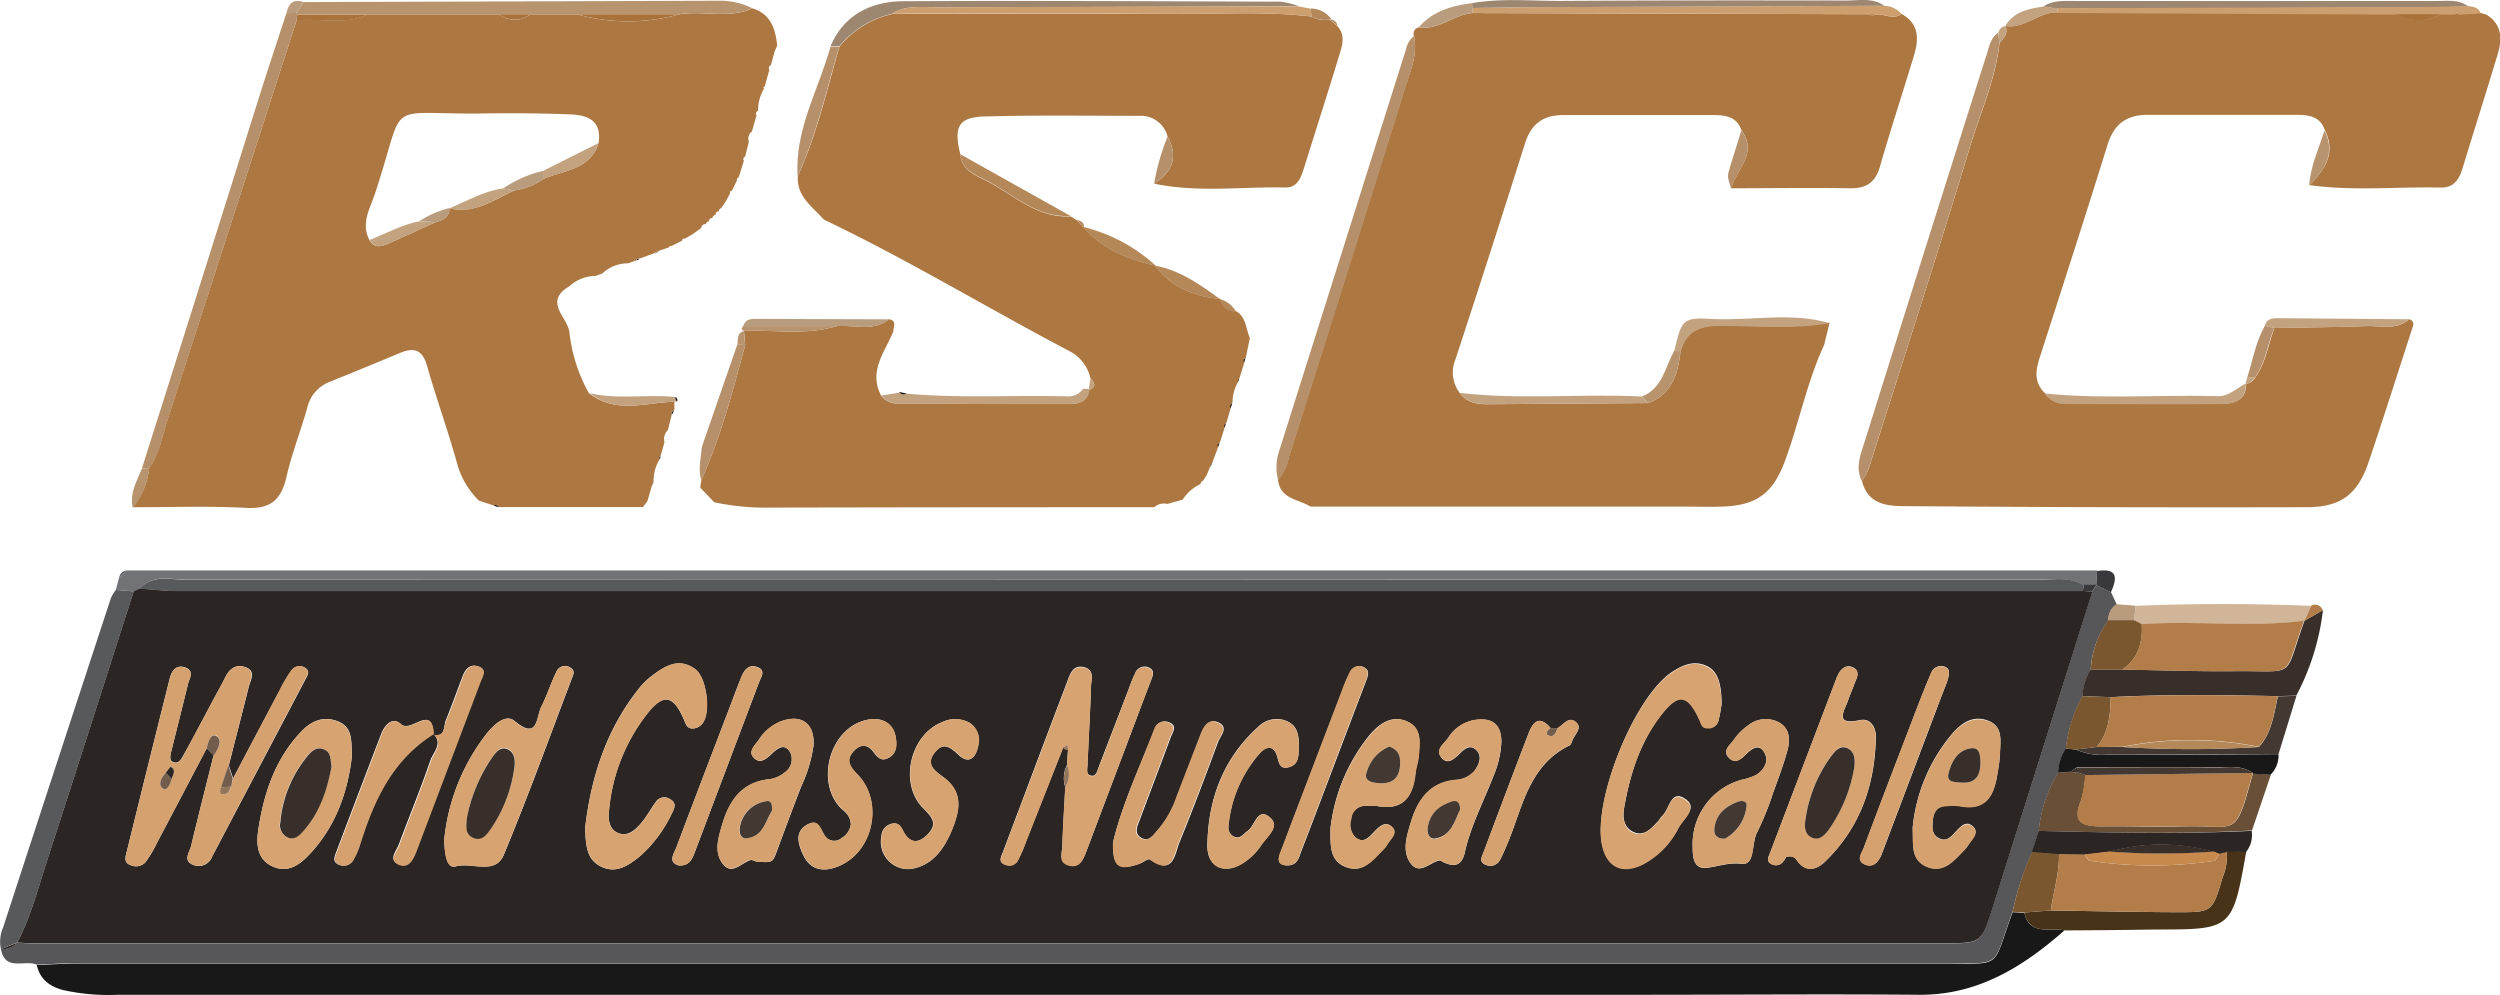<svg id="Layer_1" data-name="Layer 1" xmlns="http://www.w3.org/2000/svg" viewBox="0 0 384.56 153.02"><defs><style>.cls-1{fill:#ad7741;}.cls-2{fill:#191818;}.cls-3{fill:#575759;}.cls-4{fill:#717377;}.cls-5{fill:#58595b;}.cls-6{fill:#382f2b;}.cls-7{fill:#b6906a;}.cls-8{fill:#b8946e;}.cls-9{fill:#483218;}.cls-10{fill:#694f35;}.cls-11{fill:#2b2524;}.cls-12{fill:#9d8770;}.cls-13{fill:#d1b598;}.cls-14{fill:#ce9f6e;}.cls-15{fill:#443932;}.cls-16{fill:#c3a280;}.cls-17{fill:#b5885a;}.cls-18{fill:#b99c7e;}.cls-19{fill:#39393b;}.cls-20{fill:#b27d49;}.cls-21{fill:#110d08;}.cls-22{fill:#1f170f;}.cls-23{fill:#a8723a;}.cls-24{fill:#7b5730;}.cls-25{fill:#c88a4c;}.cls-26{fill:#d4a16f;}.cls-27{fill:#d7a370;}.cls-28{fill:#725d4d;}.cls-29{fill:#93755b;}</style></defs><path class="cls-1" d="M103.74,61.8l0,1.27-.12.13c-.32.1-.42.29-.29.58l-.58,2.34a2,2,0,0,0-.54,1.92l-.61,2.13-.25.21.09.31a6.25,6.25,0,0,0-.9,3.23l-.28.86-.68,2.32-.68.9H76.73a.58.58,0,0,0-.79-.24L73.65,77A12.91,12.91,0,0,1,70.23,71c-1.4-5-3.14-9.81-4.55-14.75-.68-2.39-1.93-2.86-4.05-2-3.68,1.53-7.36,3.06-11.06,4.54a5.66,5.66,0,0,0-3.34,4.06c-1,3.5-2.35,6.94-3.16,10.49s-2.47,5-6.21,4.78c-5.8-.3-11.62-.09-17.43-.1a11.18,11.18,0,0,0,2.5-6c1.56-2.24,2-4.89,2.82-7.41Q35.68,33.91,45.63,3.1c3.64-.34,7.4.8,10.93-.9H76.74a3.9,3.9,0,0,0,4.81,0h7.18a29.43,29.43,0,0,0,15.8,0c3.71-.61,7.57.74,11.19-.92,2.85.86,3.56,3.15,3.83,5.74h0l-.4.9L118.59,10a.53.53,0,0,0-.25.76l-.7,2.51-.22.14.1.23a6.71,6.71,0,0,0-.92,3.39.48.48,0,0,0-.23.71l-.71,2.49a1.36,1.36,0,0,0-.46,1.56l-.58,2.3a.39.39,0,0,0-.19.62l-.79,2.56-.27.16,0,.3-.78,1.6-.3.14v.31l-.73,1.33-.64.92a.54.54,0,0,0-.36.49c-.32,0-.48.16-.46.48a.86.86,0,0,0-.55.55c-.32,0-.47.14-.46.46a.73.73,0,0,0-.54.47.6.6,0,0,0-.67.56l-.31.24-1,.73-1.2.69-.34,0-.13.33-1.66.84-.22-.07-.08.23-1.53.53-.87.42-2.25.83-.31,0-.15.27-1.25.43a5.67,5.67,0,0,0-3.93,1.56l-1.07.38a6,6,0,0,0-4,1.59c-4,2.36-.34,4.68,0,7a24.73,24.73,0,0,0,3,9.43C94.78,63.74,99.34,61.89,103.74,61.8ZM79.13,29.29a10.35,10.35,0,0,0,4.55-1.8c3.12-1.34,7.12-1.36,8.4-5.51.53-3.51-1.77-4.3-4.47-4.39q-6.45-.24-12.92-.14c-16.1.26-12-2.7-17,12.3-.75,2.29-2.22,4.58-.87,7.16.78,1.38,1.89,1,3,.52,2.39-1.06,4.77-2.16,7.15-3.24,1.14-.3,2.15-.73,2.17-2.16l-.06,0C73,33,75.93,30.73,79.13,29.29Z"/><path class="cls-1" d="M126.73,33.78c-1.76-2-4.23-3.56-4-6.73,2.94-6.37,4.45-13.21,6.41-19.9a14.66,14.66,0,0,1,8.13-5c14.57,0,29.13-.07,43.7,0,6.94,0,13.9-.42,20.83.4a4.07,4.07,0,0,0,3,.42l-.22.08,1.17,1c1.2,1.33.75,2.84.32,4.25-1.79,5.88-3.67,11.75-5.51,17.62-.46,1.49-1.05,3-2.91,2.92-6.7-.14-13.44.82-20.11-.59,2.82-1.8,3.74-4.15,2.07-7.24a4.26,4.26,0,0,0-4.44-3.19c-7.91,0-15.83-.13-23.74.1-4,.11-4.78,1.6-3.69,5.87.18,2.21,1.94,3,3.56,3.81,4.37,2.1,8,6,13.38,5.68l.94.59L166.72,35l-.06-.11c2.92,3.44,6.83,5.06,11.12,5.95h-.11c2.52,3.3,6,4.76,10,5.14l0-.08a2.55,2.55,0,0,0,2.54,2c1.51.95,1.42,2.69,2.05,4.08l-.63,3.08a.38.38,0,0,0-.2.61l-.78,2.55-.22.14.1.23a6.49,6.49,0,0,0-.94,3.33.59.59,0,0,0-.26.79l-.69,2.37a.37.37,0,0,0-.22.59l-.78,2.43a.36.36,0,0,0-.22.58L186.54,71l-.42.88-.54,1.29L185,74a.44.44,0,0,0-.31.45,6.42,6.42,0,0,0-2.76,2.4l-2.37.67a2.17,2.17,0,0,0-2,.5q-29.4,0-58.79.06a38.66,38.66,0,0,1-8.91-.82L107.71,75l.17-1.13c3-6.7,4.86-13.76,6.75-20.82l-.18-2.13-.16-.06c4.83-.13,9.7.74,14.47-.71,2.7-.18,5.56.89,8-1.05,1.26.26.64,1.19.66,1.88-1.29,3.15-3.84,6.06-1.9,9.84a3,3,0,0,0,2.56,1.25q13.11.07,26.22.08c1.55,0,3-.28,3.23-2.26l-.1.12c1.27-.43,1-1.11.3-1.85A6.22,6.22,0,0,0,164.49,54C151.85,47.36,139.63,39.93,126.73,33.78Z"/><path class="cls-1" d="M370.57,49.11a.78.78,0,0,1,.59,1.1c-2.25,6.94-4.46,13.89-6.79,20.81-1.69,5-4.24,7-9.57,7q-30.62.08-61.24-.16c-2.84,0-6.19,0-7.15-3.9a9.2,9.2,0,0,0,1-1.72c5.22-16.45,10.54-32.88,15.55-49.4,1.63-5.38,4-10.57,4.62-16.24.69-.74,1.35-1.48.91-2.62l0,0c3,.48,5.12-2.2,8-2.08l52.11.22a6.6,6.6,0,0,0,6.87,0l2.12,0,.42.21.44-.16,3.17-.2-.13,0,.94.26c2.45,1.48,2.49,3.73,1.78,6.08-1.75,5.86-3.62,11.68-5.4,17.54-.53,1.73-1.35,3.06-3.37,3-6.73-.14-13.47.56-20.19-.37,2.37-2.39,4.14-4.94,2.36-8.48-.75-2.18-2.56-2.33-4.45-2.33-7.62,0-15.23,0-22.85,0-3.29,0-5.15,1.49-6.13,4.63-3.39,10.91-6.91,21.78-10.41,32.66-.65,2-.92,3.87.78,5.5a3.81,3.81,0,0,0,2.94,1.63c8.14,0,16.29.05,24.43,0,1.9,0,3.68-.64,3.59-3.15l-.06.07c.71,0,1.1-.43,1.46-.94,1.63-2.29,2-5.07,2.95-7.63,4.73-.08,9.46-.11,14.18-.29C366.21,50.09,368.6,50.83,370.57,49.11Z"/><path class="cls-1" d="M217.5,5.54a1,1,0,0,1,.71-1.32c3.07.46,5.38-1.95,8.27-2.21l61.11.18.42.22.44-.17c1.35-.22,2.73.91,4.05-.1,2.74,1.51,2.68,3.89,1.91,6.42-1.72,5.68-3.58,11.33-5.21,17-.71,2.49-2.07,3.44-4.61,3.4-6.11-.1-12.21,0-18.32,0,.88-2.92,4.17-5.4,1.6-8.94-.76-2.17-2.57-2.32-4.47-2.32-7.65,0-15.3,0-22.95,0-3.1,0-4.92,1.38-5.86,4.33q-5.26,16.65-10.7,33.24a5.19,5.19,0,0,0,.65,5.17c1.09,1.49,2.65,1.76,4.36,1.74L253.56,62c3.66-1.4,4.55-4.53,4.95-8,.86-3.07,2.95-3.93,6-3.94,5.64,0,11.31.55,16.92-.43l-.82,3.39c-2.66,5.75-3.86,12-6.05,17.91-1.83,4.95-4.34,6.82-9.65,7-1.83.07-3.66,0-5.49,0H201.59c-1.84-1.16-4.67-1.13-5-4.13a8,8,0,0,0,1.68-3.57q9-28.5,17.94-57C217,10.82,218.1,8.3,217.5,5.54Z"/><path class="cls-2" d="M317.56,143.12c-6.45,5.67-13.43,10-22.47,9.9-14.14-.12-28.28,0-42.42,0H18.15a32.31,32.31,0,0,1-8.42-.72c-2.16-.58-3.56-1.67-4.08-3.85,2.16-.08,4.32-.24,6.47-.24q143.25,0,286.48,0c9.75,0,7.68,1,11-7.89l1.8.1C312.22,144,315.32,142.61,317.56,143.12Z"/><path class="cls-3" d="M309.59,140.26c-3.31,8.85-1.24,7.89-11,7.89q-143.24,0-286.48,0c-2.15,0-4.31.16-6.47.24-1.83-.81-4.86,1.1-5.5-2.41h0a3.31,3.31,0,0,0,2.58-1l-.08.05c.67,0,1.33.08,2,.08q147.32,0,294.63,0c5.45,0,5.5,0,7.23-5.52Q314.2,115.31,321.82,91c.22-.35.44-.7.67-1h0l2.25,1.11.86,1.85a2.83,2.83,0,0,0-1.27,2.45,14.15,14.15,0,0,0-2.73,7.6,8.59,8.59,0,0,0-1.25,4.09,21.72,21.72,0,0,0-2.56,8.08,7.11,7.11,0,0,0-1.18,3.71,21,21,0,0,0-3,8.94l-1,3.25A43.75,43.75,0,0,0,309.59,140.26Z"/><path class="cls-4" d="M17.82,90.74l.5-1.91,1.19-1.08,296.07,0,7,0L322.46,90h-2c-2-1.23-4.2-.85-6.33-.85q-43.2,0-86.39,0-99.61,0-199.24,0c-2.39,0-5.06-.85-7,1.4l-.92.42Z"/><path class="cls-5" d="M17.82,90.74l2.75.23c-4.44,13.83-8.85,27.68-13.35,41.5C5.84,136.7,4.75,141,2.64,145l.08-.05L.14,146h0A5.54,5.54,0,0,1,.5,142.6Q8.75,117.3,17.06,92A6.6,6.6,0,0,1,17.82,90.74Z"/><path class="cls-6" d="M320.32,107.08a8.59,8.59,0,0,1,1.25-4.09l4.84,0c5.77.09,11.54.31,17.31.25,9.8-.1,7.45,1.36,10.77-7.76l0,0,2.84-1.63A37.56,37.56,0,0,1,353.23,107l-2.84.08c-8.57-.17-17.14-.3-25.7.16Z"/><path class="cls-7" d="M45.63,3.1Q35.69,33.91,25.75,64.73c-.81,2.52-1.26,5.17-2.82,7.41l-1.1-.09Q31,43.16,40.06,14.28c1.3-4.1,2.67-8.18,4-12.27L45.6,2l.15.26A4.15,4.15,0,0,0,45.63,3.1Z"/><path class="cls-8" d="M115.72,1.27c-3.62,1.66-7.48.31-11.19.92h-48l-10.81,0L45.6,2,46.67.32Q78.8.22,110.93.11A11,11,0,0,1,115.72,1.27Z"/><path class="cls-7" d="M307.55,6.63c-.64,5.67-3,10.86-4.62,16.24-5,16.52-10.33,33-15.55,49.4a9.2,9.2,0,0,1-1,1.72c-1.06-2.19-.1-4.27.52-6.27q9.33-29.85,18.8-59.67c.33-1.07.57-2.28,1.66-3C307.44,5.6,307.5,6.12,307.55,6.63Z"/><path class="cls-7" d="M217.5,5.54c.6,2.76-.5,5.28-1.27,7.78q-8.88,28.55-17.94,57a8,8,0,0,1-1.68,3.57,8,8,0,0,1,.27-4.87q9.69-30.72,19.4-61.44A3.46,3.46,0,0,1,217.5,5.54Z"/><path class="cls-9" d="M317.56,143.12c-2.24-.51-5.34.9-6.17-2.76l4.07-.31c6.44.1,12.88.24,19.32.27,5.53,0,5.53,0,7.12-5.4a8,8,0,0,0,.62-3.86l.11-.16c.3,0,.6,0,.9,0l2,.08c-2.14,12-2.14,12-14,12C326.83,143.06,322.19,143.1,317.56,143.12Z"/><path class="cls-10" d="M313.59,127.81a21,21,0,0,1,3-8.94l1.93-.16a3.07,3.07,0,0,0,1,.08l1.26.43a16.48,16.48,0,0,1-.65,3.89c-1.39,3.32.1,4,3.07,4,4.3-.07,8.59.14,12.88,0,8.22-.19,7.69,2,10.46-8.11l2.78.15-2.91,8.6C335.44,128.34,324.51,128.07,313.59,127.81Z"/><path class="cls-11" d="M313.59,127.81c10.92.26,21.85.53,32.77,0a4.16,4.16,0,0,1-.87,3.26l-2-.08-.9,0-.11.16-1.09.27-.93-.37a29.16,29.16,0,0,0-16,0l-3.91.46-3.88-.05-4.15-.32Z"/><path class="cls-12" d="M137.23,2.12a14.66,14.66,0,0,0-8.13,5l-1.35,0c2.08-4.91,6.31-6.88,11.12-6.93C158.24.08,177.61.2,197,.26a11.93,11.93,0,0,1,2.85.72q-27.9.08-55.81.16C141.72,1.15,139.34.74,137.23,2.12Z"/><path class="cls-13" d="M354.46,95.52l0,0c-8.33,1-16.7-.06-25,.51l-1.16-.62c.07-.74.13-1.48.2-2.22,9-.38,18-.36,27.05,0C355.19,93.93,354.83,94.73,354.46,95.52Z"/><path class="cls-2" d="M318.51,118.71l-1.93.16a7.11,7.11,0,0,1,1.18-3.71l1.57.13a9.5,9.5,0,0,0,4.85.79c8.77,0,17.54,0,26.31-.07a4.19,4.19,0,0,1-1.22,3.16l-2.78-.15.05-.12c-1.61-1.14-3.46-.9-5.26-.9-7.25,0-14.5,0-21.75,0Z"/><path class="cls-14" d="M287.59,2.19,226.48,2c0-.26.06-.52.08-.78,3.49,0,7-.11,10.47-.12L289.86.89a3.7,3.7,0,0,1,2.64,1.25c-1.32,1-2.7-.12-4.05.1A2.75,2.75,0,0,0,287.59,2.19Z"/><path class="cls-12" d="M314.31,1c1.48-1,3.17-.85,4.82-.85q27.89,0,55.79,0c1.63,0,3.35-.28,4.79.87-2.16,0-4.31.12-6.47.13l-56.75.19Z"/><path class="cls-14" d="M316.49,1.26l56.75-.19c2.16,0,4.31-.09,6.47-.13.77.12,1.58.17,1.86,1.11l-3.17.2a2.48,2.48,0,0,0-.86,0l-2.12,0h-6.87L316.44,2C316.46,1.72,316.48,1.49,316.49,1.26Z"/><path class="cls-14" d="M137.23,2.12c2.11-1.38,4.49-1,6.79-1Q171.92,1,199.83,1l1.77.33.16,1.21c-6.93-.82-13.89-.36-20.83-.4C166.36,2.05,151.8,2.11,137.23,2.12Z"/><path class="cls-12" d="M289.86.89,237,1.11c-3.49,0-7,.08-10.47.12a1.91,1.91,0,0,1-.08-.75c4.61-.8,9.25-.31,13.87-.34C254.93.05,269.5.06,284.08.08,286,.08,288.07-.38,289.86.89Z"/><path class="cls-15" d="M350.49,116c-8.77,0-17.54.06-26.31.07a9.5,9.5,0,0,1-4.85-.79l3.2-.38h4a168.33,168.33,0,0,0,20.95,0c2-2.2,2.28-5.06,2.93-7.78l2.84-.08Z"/><path class="cls-7" d="M107.88,73.89c-.53-1.74-.06-3.46.1-5.19q2.72-7.86,5.44-15.71l1.21.08C112.74,60.13,110.87,67.19,107.88,73.89Z"/><path class="cls-16" d="M166.59,59.82a2.22,2.22,0,0,1,1,.09c-.21,2-1.68,2.26-3.23,2.26q-13.11,0-26.22-.08a3,3,0,0,1-2.56-1.25l2.85-.46-.06-.09c.31.46.74.42,1.19.27,8.16.73,16.35.19,24.52.41A2.76,2.76,0,0,0,166.59,59.82Z"/><path class="cls-7" d="M127.75,7.19l1.35,0c-2,6.69-3.47,13.53-6.41,19.9C122.24,19.89,125.93,13.77,127.75,7.19Z"/><path class="cls-17" d="M164.67,33.22c-5.41.35-9-3.58-13.38-5.68-1.62-.78-3.38-1.6-3.56-3.81Z"/><path class="cls-16" d="M345.46,59c.09,2.51-1.69,3.13-3.59,3.15-8.14.09-16.29,0-24.43,0a3.81,3.81,0,0,1-2.94-1.63c8.85.9,17.72.18,26.57.42C342.9,61,344,59.7,345.46,59Z"/><path class="cls-16" d="M281.44,49.71c-5.61,1-11.28.42-16.92.43-3.06,0-5.15.87-6,3.94l-1,0c1.22-5.09,1.22-5.28,6.27-5C269.67,49.31,275.62,48,281.44,49.71Z"/><path class="cls-16" d="M253.56,62l-24.66.18c-1.71,0-3.27-.25-4.36-1.74,9.32,1.09,18.69.09,28,.55Z"/><path class="cls-18" d="M136.78,49.12c-2.46,1.94-5.32.87-8,1.05H114.32c.39-1.25,1.43-1.12,2.39-1.12Z"/><path class="cls-16" d="M370.57,49.11c-2,1.72-4.36,1-6.58,1.06-4.72.18-9.45.21-14.18.29l-1.42-.36c.25-1,1-1.17,1.88-1.16Z"/><path class="cls-17" d="M177.78,40.87c-4.29-.89-8.2-2.51-11.12-5.95A25.3,25.3,0,0,1,177.78,40.87Z"/><path class="cls-7" d="M267.87,20.06c2.57,3.54-.72,6-1.6,8.94-.58-1.9-.59-1.91-.12-3.43C266.72,23.73,267.3,21.9,267.87,20.06Z"/><path class="cls-17" d="M187.67,46c-4-.38-7.48-1.84-10-5.14C181.53,41.57,184.6,43.79,187.67,46Z"/><path class="cls-7" d="M348.39,50.1l1.42.36c-1,2.56-1.32,5.34-2.95,7.63L345.7,58C346.53,55.37,347,52.57,348.39,50.1Z"/><path class="cls-18" d="M226.48.48a1.91,1.91,0,0,0,.08.75c0,.26-.05.52-.08.78-2.89.26-5.2,2.67-8.27,2.21C220.39,1.7,223.34.87,226.48.48Z"/><path class="cls-8" d="M253.56,62l-1-1c3.14-1.26,3.57-4.44,4.94-7l1,0C258.11,57.5,257.22,60.63,253.56,62Z"/><path class="cls-8" d="M114.32,50.16h14.44c-4.77,1.45-9.64.58-14.47.71l-.24-.37Z"/><path class="cls-7" d="M179.6,21c1.67,3.09.75,5.44-2.07,7.24A35.2,35.2,0,0,1,179.6,21Z"/><path class="cls-8" d="M357.56,20.07c1.78,3.54,0,6.09-2.36,8.48C355.41,25.56,356.68,22.87,357.56,20.07Z"/><path class="cls-16" d="M103.74,61.8c-4.4.09-9,1.94-13-1.31,4.35,1,8.78.12,13.15.59a.87.87,0,0,0,.29.69Z"/><path class="cls-16" d="M316.49,1.26c0,.23,0,.46-.05.69-2.88-.12-5,2.56-8,2.08C309.76,1.78,312,1.35,314.31,1Z"/><path class="cls-19" d="M322.46,90l.11-2.16c3.16-.51,3.17,1,2.14,3.27Z"/><path class="cls-8" d="M21.83,72.05l1.1.09a11.18,11.18,0,0,1-2.5,6C19.89,75.84,21.08,74,21.83,72.05Z"/><path class="cls-18" d="M328.5,93.17c-.07.74-.13,1.48-.2,2.22h-4a2.83,2.83,0,0,1,1.27-2.45Z"/><path class="cls-17" d="M201.76,2.52l-.16-1.21a3.94,3.94,0,0,1,3.19,1.63A4.07,4.07,0,0,1,201.76,2.52Z"/><path class="cls-17" d="M190.16,48a2.55,2.55,0,0,1-2.54-2A4.07,4.07,0,0,1,190.16,48Z"/><path class="cls-20" d="M354.46,95.52c.37-.79.73-1.59,1.09-2.38a1.26,1.26,0,0,1,1.75.75Z"/><path class="cls-18" d="M46.67.32,45.6,2,44.06,2C44.37.59,45.07-.25,46.67.32Z"/><path class="cls-16" d="M307.55,6.63c-.05-.51-.11-1-.16-1.54A1.31,1.31,0,0,1,308.46,4C308.9,5.15,308.24,5.89,307.55,6.63Z"/><path class="cls-8" d="M114.63,53.07,113.42,53c.15-.78-.14-1.78,1-2.05Z"/><path class="cls-14" d="M382.38,2.28,381.44,2Z"/><path class="cls-21" d="M139.52,60.56c-.45.15-.88.19-1.19-.27Z"/><path class="cls-16" d="M345.7,58l1.16.05c-.36.51-.75,1-1.46.94Z"/><path class="cls-22" d="M104.16,61.77a.87.87,0,0,1-.29-.69A.52.52,0,0,1,104.16,61.77Z"/><path class="cls-17" d="M205.74,4l-1.17-1A1.12,1.12,0,0,1,205.74,4Z"/><path class="cls-5" d="M19.51,87.75l-1.19,1.08A1.36,1.36,0,0,1,19.51,87.75Z"/><path class="cls-17" d="M166.72,35l-1.11-1.22C166.2,34,166.86,34.16,166.72,35Z"/><path class="cls-16" d="M56.86,36.91c2.54-1,5-2.37,7.69-2.88l2.44.16c-2.38,1.08-4.76,2.18-7.15,3.24C58.75,37.91,57.64,38.29,56.86,36.91Z"/><path class="cls-23" d="M88.73,2.19h15.8A29.43,29.43,0,0,1,88.73,2.19Z"/><path class="cls-16" d="M83.66,26.23,92.08,22c-1.28,4.15-5.28,4.17-8.4,5.51Z"/><path class="cls-16" d="M69.1,32.07c2.71-1.15,5.29-2.66,8.28-3.1l1.75.32C75.93,30.73,73,33,69.1,32.07Z"/><path class="cls-23" d="M45.75,2.23l10.81,0c-3.53,1.7-7.29.56-10.93.9A4.15,4.15,0,0,1,45.75,2.23Z"/><path class="cls-18" d="M79.13,29.29,77.38,29a18.17,18.17,0,0,1,6.28-2.74l0,1.26A10.35,10.35,0,0,1,79.13,29.29Z"/><path class="cls-18" d="M67,34.19,64.55,34a14.58,14.58,0,0,1,4.61-2C69.14,33.46,68.13,33.89,67,34.19Z"/><path class="cls-23" d="M76.74,2.19h4.81A3.9,3.9,0,0,1,76.74,2.19Z"/><path class="cls-22" d="M103.65,63.2a3.14,3.14,0,0,1-.29.58C103.23,63.49,103.33,63.3,103.65,63.2Z"/><path class="cls-22" d="M101.63,70.17a5.16,5.16,0,0,1-.16.52l-.09-.31Z"/><path class="cls-22" d="M76.73,78a2.77,2.77,0,0,1-.79-.24A.58.58,0,0,1,76.73,78Z"/><path class="cls-22" d="M99.61,77.1l-.68.9Z"/><path class="cls-22" d="M100.57,73.92a2.89,2.89,0,0,1-.28.86Z"/><path class="cls-22" d="M98.34,39.87l-.46.22.15-.27Z"/><path class="cls-22" d="M107.63,35.32l-1,.73Z"/><path class="cls-22" d="M101.46,38.62a2.8,2.8,0,0,1-.87.42Z"/><path class="cls-22" d="M111.62,31.15l-.64.92C111.2,31.77,111.41,31.46,111.62,31.15Z"/><path class="cls-16" d="M167.45,60l.3-1.85C168.41,58.92,168.72,59.6,167.45,60Z"/><path class="cls-22" d="M187.59,68.16a4.07,4.07,0,0,1-.22.58A.36.36,0,0,1,187.59,68.16Z"/><path class="cls-22" d="M186.54,71a2.47,2.47,0,0,1-.42.88Z"/><path class="cls-22" d="M185.58,73.14,185,74Z"/><polygon class="cls-22" points="190.6 58.28 190.48 58.65 190.38 58.42 190.6 58.28"/><path class="cls-22" d="M191.58,55.12a4.35,4.35,0,0,1-.2.61A.38.38,0,0,1,191.58,55.12Z"/><path class="cls-22" d="M189.54,62a2.82,2.82,0,0,1-.26.79A.59.59,0,0,1,189.54,62Z"/><path class="cls-22" d="M188.59,65.14a4.19,4.19,0,0,1-.22.59A.37.37,0,0,1,188.59,65.14Z"/><path class="cls-23" d="M368.55,2.17h6.87A6.6,6.6,0,0,1,368.55,2.17Z"/><path class="cls-23" d="M377.54,2.2a2.48,2.48,0,0,1,.86,0l-.44.16Z"/><path class="cls-23" d="M287.59,2.19a2.75,2.75,0,0,1,.86.05l-.44.17Z"/><path class="cls-24" d="M312.57,131.06l4.15.32c.08,3-.87,5.78-1.26,8.67l-4.07.31-1.8-.1A43.75,43.75,0,0,1,312.57,131.06Z"/><path class="cls-11" d="M2.64,145c2.11-4,3.2-8.32,4.58-12.55,4.5-13.82,8.91-27.67,13.35-41.5l.92-.42c2,.13,4,.37,6,.37q146.46,0,292.93,0l1.44.1q-7.65,24.27-15.32,48.56c-1.73,5.48-1.78,5.52-7.23,5.52q-147.31,0-294.63,0C4,145.1,3.31,145,2.64,145Zm236.94-33h-1.06c-1.87-2.19-2.79-.75-3.46,1-2.31,6-4.57,12-6.84,18.06-.27.73-.82,1.59.4,2a1.65,1.65,0,0,0,2.11-.78,19.45,19.45,0,0,0,.84-1.79c2.58-5.72,3.28-12.6,9.87-15.83.24-.12.34-.55.47-.85.36-.86,1.46-1.79.6-2.64C241.32,110,240.52,111.53,239.58,112ZM66.67,113c-.14-4.86-3.43-.18-5-1.61-1.25-1.16-2.42,0-3,1.42-2.31,6-4.63,12.09-6.91,18.14-.27.72-.75,1.65.41,2.08a1.68,1.68,0,0,0,2.14-.77,11.78,11.78,0,0,0,1-2.27c2.12-6.82,5-13.15,11.38-17.11,1.43,1.5,0,2.79-.46,4-1.5,4.39-3.27,8.67-4.88,13-.36,1-1.62,2.29-.16,3s2.29-.61,2.8-2q4.92-13,9.87-26c.32-.86,1.13-1.93-.38-2.4-1.14-.36-1.87.4-2.27,1.41-.9,2.32-1.71,4.66-2.68,7C68.24,111.82,68.49,113.44,66.67,113Zm97.2,8.08c-.16,3-.35,6-.45,9,0,1.07-.64,2.53,1,3s2.24-.93,2.72-2.21q3-7.95,6-15.88c1.29-3.42,2.57-6.85,3.89-10.27.32-.81.68-1.64-.37-2.07a1.55,1.55,0,0,0-2.05.92c-.44.89-.77,1.84-1.12,2.77C172,110.21,170.5,114.1,169,118c-.22.57-.38,1.5-1.2,1.3s-.55-1-.52-1.66c.18-4,.41-8,.54-12,0-1.06.62-2.53-1-3-1.78-.46-2.21,1-2.68,2.27q-3.37,8.86-6.7,17.75-1.59,4.2-3.17,8.41c-.28.74-.82,1.56.45,1.94a1.51,1.51,0,0,0,1.78-.55,23.3,23.3,0,0,0,1.39-3.19q2.83-7.17,5.66-14.35a.68.68,0,0,0,.74.36l-.15,2.38A4.44,4.44,0,0,0,163.87,121.11Zm-128-1.34-.67-2c1-4,2.06-8,3.06-12.06.26-1,1.15-2.39-.36-3s-2.56.11-3.24,1.5c-.44.9-.93,1.77-1.4,2.64C31.6,109.87,30,113,28.31,116c-.37.68-.82,1.65-1.76,1.18-.58-.29-.31-1.19-.15-1.84.84-3.38,1.69-6.76,2.52-10.14.21-.89,1-2-.4-2.52s-2.12.5-2.42,1.71Q22.77,117.68,19.5,131c-.19.76-.53,1.67.57,2.07a2,2,0,0,0,2.3-.43,18.74,18.74,0,0,0,1.78-3c2.57-4.84,5.1-9.69,7.65-14.54l1.06,1.06c-1.16,4.66-2.35,9.3-3.47,14-.24,1-1.34,2.26.4,2.91a2.2,2.2,0,0,0,2.85-1.32L47,104.48c.3-.58.75-1.2,0-1.71a1.54,1.54,0,0,0-2.19.41,22.16,22.16,0,0,0-1.77,3Q39.4,113,35.84,119.77ZM90,127.4c.14,2.52.14,4.81,2.49,5.92s4.17-.21,5.89-1.56a20.57,20.57,0,0,0,5-6.73c.4-.74.7-1.58-.32-2.1a1.56,1.56,0,0,0-2.19.43c-.77,1.08-1.41,2.26-2.26,3.26s-2,2.07-3.41,1.57-1.69-2-1.54-3.34a28.08,28.08,0,0,1,6.21-15.46c2.3-2.74,3.77-2.3,5.32,1.28.35.82.51,1.53,1.6,1.37a2,2,0,0,0,1.5-1.16c1-2,.28-6.77-1.36-7.95-2.55-1.85-4.7-.46-6.75,1.1a10.79,10.79,0,0,0-1.78,1.73C93.22,112.18,90.89,119.69,90,127.4Zm-21.66,2c.1,1.82.29,4.27,1.78,3.86,2.47-.68,6.07,1.38,7.38-1.77,3.7-8.89,7-18,10.42-27,.23-.6.65-1.29-.14-1.76a1.42,1.42,0,0,0-2.14.5c-.88,1.79-1.47,3.71-2.37,5.48-.8,1.56-.44,5.27-4.13,2.18-1.33-1.11-3.14.55-4.2,1.86A31.59,31.59,0,0,0,68.31,129.41Zm196.49-21c0-3.49-.71-5.2-2.23-5.93-2.08-1-3.86-.13-5.56,1-5.74,4-12,19.66-10.6,26.42.73,3.44,3.09,4.62,6.31,3a12.79,12.79,0,0,0,5.48-5.63c.7-1.3,2.9-2.94,1.2-4.23-2.45-1.87-2.58,1.46-3.76,2.49-.24.21-.37.55-.6.78-1,1.06-2.13,2.45-3.79,1.68s-1.68-2.42-1.41-3.93c.91-5.11,2.47-10,5.72-14.17,2.65-3.39,4-3.13,5.86.84.29.62.37,1.24,1.24,1.22a1.58,1.58,0,0,0,1.61-.93A20.23,20.23,0,0,0,264.8,108.44Zm9.95,23.39c1.16-.23,1.42.24,1.7.62,1.38,1.9,3,1.32,4.26.12,5.41-5.23,7.69-11.82,7.82-19.22,0-1.48-.87-2.87-2.4-2.55-4.18.88-2.4-1.43-1.84-3.14.26-.78.62-1.53.89-2.31s1.08-2-.12-2.62-2.09.34-2.56,1.56q-5.12,13.47-10.24,26.92c-.22.58-.63,1.28.17,1.71a1.4,1.4,0,0,0,1.79-.29A4.11,4.11,0,0,0,274.75,131.83Zm-103.56-2.14c-.06,3.66.87,4.28,4,3.24.61-.21,1.46-.9,1.73-.71,3.61,2.6,3.75-.84,4.51-2.67,2.08-5.07,4-10.2,5.9-15.34.33-.92,1.69-2.22.16-3s-2.31.6-2.81,1.91l-3.59,9.3a15.77,15.77,0,0,1-2.89,5.19c-.73.79-1.48,2.14-2.82,1.2-1-.7-.4-1.81-.05-2.73,1.56-4.2,3.16-8.38,4.72-12.59.31-.84,1.16-1.89-.38-2.39a1.56,1.56,0,0,0-2,.93C175.27,118.07,172.52,124,171.19,129.69Zm123-2.21c.12,2.27-.38,4.76,2.1,5.83,2.68,1.16,4.27-1,5.9-2.6a4.77,4.77,0,0,0,.6-.8c.55-.8,1.57-1.76.79-2.62-1.08-1.19-2-.17-2.84.75s-1.46,1.5-2.56.91-1-1.65-.9-2.63c.08-1.28.58-2.26,2.07-2.31a8.29,8.29,0,0,1,2,0c4,.81,5.35-1.52,5.85-4.88a25.06,25.06,0,0,0,.41-3c0-1.94.62-4.27-1.78-5.22s-4.24.41-5.67,2.12A26.23,26.23,0,0,0,294.2,127.48ZM54.14,116.28c-.13-2.13.21-4.37-2.13-5.31s-4.27,0-5.83,1.73c-3.9,4.18-5.6,9.38-6.44,14.88-.32,2.15-.27,4.53,2.1,5.66,2.59,1.23,4.51-.42,6.09-2.17C51.75,126.84,53.51,121.71,54.14,116.28Zm206.23,14c0,1.53.12,3.42,2.12,3.22,1.8-.19,3.34-.87,5.43-.62s1.46-3.18,2.37-4.85a43.4,43.4,0,0,0,2.43-6c.8-2.18,1.62-4.36,2.23-6.59.45-1.66.38-3.44-1.39-4.36a4.31,4.31,0,0,0-4.7.55,8.34,8.34,0,0,0-2.1,2.09c-.54.85-2,1.73-.74,2.93.91.88,1.8.13,2.55-.6s1.94-1.81,2.81-.32c.76,1.28.05,2.62-1.14,3.42a8.44,8.44,0,0,1-2.33.8A10.29,10.29,0,0,0,260.37,130.25ZM116.3,132.52c2.58.22,2.55.2,3.28-1.79q1.8-4.91,3.68-9.78a21.74,21.74,0,0,0,1.87-6.18c.26-3.42-1.81-5-5-3.8a7.19,7.19,0,0,0-3.4,2.83c-.54.78-1.61,1.72-.92,2.61,1,1.23,2,.42,2.93-.47s2-1.66,2.83-.17a2.46,2.46,0,0,1-.91,3.1,4.62,4.62,0,0,1-2.24,1c-4.36.42-6.27,3.33-7.36,7.08-.55,1.92-1.21,4,0,5.78,1.44,2.06,2.89.06,4.33-.4C115.64,132.2,116,132.43,116.3,132.52Zm105.5,0c2.19,1.11,3.13.39,3.54-1.45.91-4.08,2.88-7.76,4.36-11.62a15.16,15.16,0,0,0,1.25-5.29c0-2.84-1.51-3.82-4.19-3.38a6,6,0,0,0-4,2.75c-.61.86-2,1.8-1.05,3s2,.22,2.87-.64,1.66-1.36,2.55-.46.38,2.18-.3,3.14a4.09,4.09,0,0,1-3.07,1.41c-4.13.48-5.83,3.39-6.86,6.92-.57,1.92-1.19,4,0,5.78,1.35,2,2.91.1,4.38-.28C221.53,132.29,221.88,132.53,221.8,132.51Zm-17.14-5.1c0,2.44-.21,4.85,2.21,5.89,2.69,1.14,4.25-1,5.87-2.61a3.82,3.82,0,0,0,.61-.78c.49-.82,1.63-1.72.86-2.6-1-1.17-2-.25-2.87.67s-1.69,1.83-2.93.76a2.81,2.81,0,0,1-.59-2.78,2.15,2.15,0,0,1,2.41-2,9.26,9.26,0,0,1,1.49,0c4.15.8,5.66-1.46,6-5.11.09-.82.4-1.62.47-2.44.17-2,.56-4.27-1.54-5.34-2.48-1.26-4.51.23-6.06,2.09A27.75,27.75,0,0,0,204.66,127.41Zm-64.72,6.27c3.35-.43,5.2-2.91,6.44-5.93,1.17-2.86,1.94-5.73-1.11-8.08-1.27-1-3.07-2-1.48-3.94,1.3-1.63,2.36-.83,3.65.38,1.61,1.53,2.69.39,3-1.34a3.23,3.23,0,0,0-1.24-3.55,4.57,4.57,0,0,0-4.31-.13c-4.88,1.92-6.61,9.33-3,13.11,1.25,1.3,2.5,2.35.84,4.09-1.52,1.58-2.87,1.47-3.87-.58-.41-.84-.91-1.3-1.93-.94a2,2,0,0,0-1.35,1.84A4.2,4.2,0,0,0,139.94,133.68Zm-9.06-6.88a2.88,2.88,0,0,1-1.44,2.11,1.73,1.73,0,0,1-2.6-.39c-.7-1.11-1-2.72-2.83-1.59s-1.17,3-.53,4.44c1.19,2.68,3.46,2.82,5.85,1.71,5.11-2.39,6.52-9.85,2.6-13.91-1-1-1.91-2-.85-3.36s2.26-1.51,3.29-.12c.69.93,1.3,1.47,2.41.82s1.22-1.87,1-3.05c-.36-2.47-2.59-3.48-5.35-2.47-4.92,1.81-6.78,9.19-3.28,13.12C129.84,124.84,130.8,125.32,130.88,126.8Zm68.92-12c0-1.51-.12-3.06-1.72-3.83a4,4,0,0,0-4.6.88c-5.34,4.84-7.66,11.13-7.76,18.15-.05,3.41,2.62,4.58,5.5,2.73A9.45,9.45,0,0,0,194,130c.82-1.26,2.92-2.81,1.42-4.18-2-1.85-2.35,1.24-3.52,2-.65.43-1.1,1.32-2.09.87a1.54,1.54,0,0,1-.85-1.66,19.59,19.59,0,0,1,4.83-11.18c.91-1,2.06-1.33,2.63.38.31,1,.33,2.13,1.74,1.8C199.89,117.65,199.72,116.15,199.8,114.84Zm99.69-9.9c.54-1.59.35-2.16-.43-2.39a1.62,1.62,0,0,0-2,1c-1.1,2.58-2.1,5.21-3.11,7.84-2.43,6.33-4.86,12.67-7.23,19-.29.8-1.21,1.94.07,2.56s2.16-.27,2.64-1.48c.36-.92.71-1.85,1.06-2.78q3.69-9.75,7.38-19.51C298.48,107.49,299.15,105.8,299.49,104.94Zm-195,28.21c1.59.07,2-1,2.43-2.14q4.91-13,9.83-26c.31-.84,1.18-1.91-.37-2.41-1.19-.38-1.86.45-2.27,1.41-.64,1.53-1.2,3.08-1.79,4.63-2.77,7.26-5.56,14.52-8.3,21.8C103.65,131.38,102.66,132.63,104.47,133.15Zm93.57,0c1.59,0,1.78-1.32,2.18-2.36,1.45-3.69,2.84-7.42,4.25-11.13q2.81-7.42,5.64-14.85c.31-.81.63-1.68-.31-2.13a1.57,1.57,0,0,0-2.13.73,25.47,25.47,0,0,0-1.17,2.73q-3.9,10.2-7.78,20.4c-.59,1.55-1.15,3.11-1.76,4.64C196.5,132.31,196.62,133.08,198,133.12Z"/><path class="cls-24" d="M324.3,95.39h4l1.16.62c.15,2.84-.55,5.31-3,7l-4.84,0A14.15,14.15,0,0,1,324.3,95.39Z"/><path class="cls-24" d="M322.53,114.91l-3.2.38-1.57-.13a21.72,21.72,0,0,1,2.56-8.08l4.37.17C324.6,110,324.41,112.69,322.53,114.91Z"/><path class="cls-19" d="M321.82,91l-1.44-.1a7.55,7.55,0,0,0,.12-.94h2C322.26,90.32,322,90.67,321.82,91Z"/><path class="cls-11" d="M.14,146l2.58-1A3.31,3.31,0,0,1,.14,146Z"/><path class="cls-5" d="M320.5,90a7.55,7.55,0,0,1-.12.94q-146.48,0-292.93,0c-2,0-4-.24-6-.37,2-2.25,4.66-1.39,7.05-1.4q99.63-.06,199.24,0,43.18,0,86.39,0C316.3,89.13,318.52,88.75,320.5,90Z"/><path class="cls-20" d="M322.53,114.91c1.88-2.22,2.07-4.93,2.16-7.66,8.56-.46,17.13-.33,25.7-.16-.65,2.72-.9,5.58-2.93,7.78a53.15,53.15,0,0,0-20.95,0Z"/><path class="cls-20" d="M326.41,103c2.5-1.69,3.2-4.16,3-7,8.33-.57,16.7.52,25-.51-3.32,9.12-1,7.66-10.77,7.76C338,103.32,332.18,103.1,326.41,103Z"/><path class="cls-20" d="M315.46,140.05c.39-2.89,1.34-5.71,1.26-8.67l3.88.05c.33.36.62,1,1,1a64.09,64.09,0,0,0,18.91,0c.36-.05.62-.72.92-1.1l1.09-.27a8,8,0,0,1-.62,3.86c-1.59,5.37-1.59,5.43-7.12,5.4C328.34,140.29,321.9,140.15,315.46,140.05Z"/><path class="cls-6" d="M342.63,130.9l.9,0C343.23,131,342.93,130.93,342.63,130.9Z"/><path class="cls-20" d="M346.49,119c-2.77,10.13-2.24,7.92-10.46,8.11-4.29.11-8.58-.1-12.88,0-3,.05-4.46-.67-3.07-4a16.48,16.48,0,0,0,.65-3.89l25.81-.32Z"/><path class="cls-15" d="M346.54,118.9l-25.81.32-1.26-.43c0-.25,0-.5.06-.74,7.25,0,14.5-.06,21.75,0C343.08,118,344.93,117.76,346.54,118.9Z"/><path class="cls-6" d="M319.53,118.05c0,.24,0,.49-.06.74a3.07,3.07,0,0,1-1-.08Z"/><path class="cls-25" d="M341.43,131.33c-.3.38-.56,1-.92,1.1a64.09,64.09,0,0,1-18.91,0c-.38-.05-.67-.67-1-1l3.91-.46a110.83,110.83,0,0,0,16,0Z"/><path class="cls-6" d="M340.5,131a110.83,110.83,0,0,1-16,0A29.16,29.16,0,0,1,340.5,131Z"/><path class="cls-17" d="M326.51,114.91a53.15,53.15,0,0,1,20.95,0A168.33,168.33,0,0,1,326.51,114.91Z"/><path class="cls-26" d="M31.8,115.11c-2.55,4.85-5.08,9.7-7.65,14.54a18.74,18.74,0,0,1-1.78,3,2,2,0,0,1-2.3.43c-1.1-.4-.76-1.31-.57-2.07q3.27-13.29,6.6-26.57c.3-1.21.91-2.29,2.42-1.71s.61,1.63.4,2.52c-.83,3.38-1.68,6.76-2.52,10.14-.16.65-.43,1.55.15,1.84.94.47,1.39-.5,1.76-1.18,1.66-3.06,3.29-6.14,4.92-9.22.47-.87,1-1.74,1.4-2.64.68-1.39,1.85-2.1,3.24-1.5s.62,2,.36,3c-1,4-2,8-3.06,12.06-.38,1.13-.76,2.26-1.13,3.38-.17.46-.21,1,.36,1.05s1-.6,1.17-1.23l.27-1.18Q39.41,113,43,106.15a22.16,22.16,0,0,1,1.77-3,1.54,1.54,0,0,1,2.19-.41c.76.51.31,1.13,0,1.71L32.64,131.73a2.2,2.2,0,0,1-2.85,1.32c-1.74-.65-.64-1.93-.4-2.91,1.12-4.67,2.31-9.31,3.47-14,.71-.93,1.46-2.32.43-3C32.44,112.71,32,114.17,31.8,115.11Zm-5.39,4.71c.16-.65.76-1.33-.12-1.86-.07,0-.53.6-.8.92-.72.74-1.27,1.84-.4,2.44C25.69,121.73,26.23,120.6,26.41,119.82Z"/><path class="cls-27" d="M163.56,115q-2.82,7.17-5.66,14.35a23.3,23.3,0,0,1-1.39,3.19,1.51,1.51,0,0,1-1.78.55c-1.27-.38-.73-1.2-.45-1.94q1.58-4.22,3.17-8.41,3.35-8.88,6.7-17.75c.47-1.23.9-2.73,2.68-2.27,1.61.42,1,1.89,1,3-.13,4-.36,8-.54,12,0,.62-.2,1.49.52,1.66s1-.73,1.2-1.3c1.5-3.88,3-7.77,4.45-11.66.35-.93.68-1.88,1.12-2.77a1.55,1.55,0,0,1,2.05-.92c1,.43.69,1.26.37,2.07-1.32,3.42-2.6,6.85-3.89,10.27q-3,7.94-6,15.88c-.48,1.28-1,2.69-2.72,2.21s-1-1.9-1-3c.1-3,.29-6,.45-9a3.85,3.85,0,0,0,.28-3.39l.15-2.38-.12-.79Z"/><path class="cls-27" d="M90,127.4c.92-7.71,3.25-15.22,8.43-21.64a10.79,10.79,0,0,1,1.78-1.73c2-1.56,4.2-3,6.75-1.1,1.64,1.18,2.38,6,1.36,7.95a2,2,0,0,1-1.5,1.16c-1.09.16-1.25-.55-1.6-1.37-1.55-3.58-3-4-5.32-1.28a28.08,28.08,0,0,0-6.21,15.46c-.15,1.35,0,2.82,1.54,3.34s2.55-.56,3.41-1.57,1.49-2.18,2.26-3.26a1.56,1.56,0,0,1,2.19-.43c1,.52.72,1.36.32,2.1a20.57,20.57,0,0,1-5,6.73c-1.72,1.35-3.57,2.67-5.89,1.56S90.11,129.92,90,127.4Z"/><path class="cls-27" d="M68.31,129.41a31.59,31.59,0,0,1,6.6-16.63c1.06-1.31,2.87-3,4.2-1.86,3.69,3.09,3.33-.62,4.13-2.18.9-1.77,1.49-3.69,2.37-5.48a1.42,1.42,0,0,1,2.14-.5c.79.47.37,1.16.14,1.76-3.44,9-6.72,18.09-10.42,27-1.31,3.15-4.91,1.09-7.38,1.77C68.6,133.68,68.41,131.23,68.31,129.41Zm3.51-3.61c0,1.14-.36,2.47,1,3s2.14-.58,2.78-1.48a21.76,21.76,0,0,0,3.53-9.19c.19-1.18.1-2.52-1.16-3-1.07-.38-1.79.67-2.35,1.47A25.14,25.14,0,0,0,71.82,125.8Z"/><path class="cls-27" d="M264.8,108.44a20.23,20.23,0,0,1-.53,2.69,1.58,1.58,0,0,1-1.61.93c-.87,0-1-.6-1.24-1.22-1.82-4-3.21-4.23-5.86-.84-3.25,4.15-4.81,9.06-5.72,14.17-.27,1.51-.17,3.21,1.41,3.93s2.74-.62,3.79-1.68c.23-.23.36-.57.6-.78,1.18-1,1.31-4.36,3.76-2.49,1.7,1.29-.5,2.93-1.2,4.23a12.79,12.79,0,0,1-5.48,5.63c-3.22,1.59-5.58.41-6.31-3-1.44-6.76,4.86-22.47,10.6-26.42,1.7-1.18,3.48-2.06,5.56-1C264.09,103.24,264.77,105,264.8,108.44Z"/><path class="cls-27" d="M274.75,131.83a4.11,4.11,0,0,1-.53.8,1.4,1.4,0,0,1-1.79.29c-.8-.43-.39-1.13-.17-1.71q5.12-13.46,10.24-26.92c.47-1.22,1.27-2.17,2.56-1.56s.43,1.72.12,2.62-.63,1.53-.89,2.31c-.56,1.71-2.34,4,1.84,3.14,1.53-.32,2.43,1.07,2.4,2.55-.13,7.4-2.41,14-7.82,19.22-1.23,1.2-2.88,1.78-4.26-.12C276.17,132.07,275.91,131.6,274.75,131.83ZM285.24,118c.12-1.21.08-2.49-1.2-3-1.07-.39-1.83.57-2.42,1.36a21.57,21.57,0,0,0-3.88,9.56c-.2,1.15-.2,2.49,1.16,2.95,1.08.37,1.85-.55,2.44-1.33A23.48,23.48,0,0,0,285.24,118Z"/><path class="cls-26" d="M171.19,129.69c1.33-5.74,4.08-11.62,6.39-17.66a1.56,1.56,0,0,1,2-.93c1.54.5.69,1.55.38,2.39-1.56,4.21-3.16,8.39-4.72,12.59-.35.92-.95,2,.05,2.73,1.34.94,2.09-.41,2.82-1.2a15.77,15.77,0,0,0,2.89-5.19l3.59-9.3c.5-1.31,1.2-2.73,2.81-1.91s.17,2.08-.16,3c-1.88,5.14-3.82,10.27-5.9,15.34-.76,1.83-.9,5.27-4.51,2.67-.27-.19-1.12.5-1.73.71C172.06,134,171.13,133.35,171.19,129.69Z"/><path class="cls-26" d="M294.2,127.48a26.23,26.23,0,0,1,6-14.42c1.43-1.71,3.32-3,5.67-2.12s1.82,3.28,1.78,5.22a25.06,25.06,0,0,1-.41,3c-.5,3.36-1.83,5.69-5.85,4.88a8.29,8.29,0,0,0-2,0c-1.49,0-2,1-2.07,2.31-.07,1-.15,2.08.9,2.63s1.89-.14,2.56-.91,1.76-1.94,2.84-.75c.78.86-.24,1.82-.79,2.62a4.77,4.77,0,0,1-.6.8c-1.63,1.64-3.22,3.76-5.9,2.6C293.82,132.24,294.32,129.75,294.2,127.48Zm10.45-10.27c-.09-.88,0-2.4-1.65-2.08-1.95.37-2.88,2.14-3.28,3.88-.31,1.33,1,1.3,2,1.37C303.83,120.54,304.64,119.38,304.65,117.21Z"/><path class="cls-27" d="M54.14,116.28c-.63,5.43-2.39,10.56-6.21,14.79-1.58,1.75-3.5,3.4-6.09,2.17-2.37-1.13-2.42-3.51-2.1-5.66.84-5.5,2.54-10.7,6.44-14.88C47.74,111,49.72,110.05,52,111S54,114.15,54.14,116.28ZM51,117.91c-.13-.84,0-2-1-2.53-1.33-.74-2.23.24-2.93,1.14a18.5,18.5,0,0,0-4,10,2.05,2.05,0,0,0,1.35,2.38c.9.25,1.58-.38,2.13-1C49.07,125.1,50.24,121.69,51,117.91Z"/><path class="cls-26" d="M260.37,130.25a10.29,10.29,0,0,1,7.54-10.32,8.44,8.44,0,0,0,2.33-.8c1.19-.8,1.9-2.14,1.14-3.42-.87-1.49-2-.52-2.81.32s-1.64,1.48-2.55.6c-1.25-1.2.2-2.08.74-2.93a8.34,8.34,0,0,1,2.1-2.09,4.31,4.31,0,0,1,4.7-.55c1.77.92,1.84,2.7,1.39,4.36-.61,2.23-1.43,4.41-2.23,6.59a43.4,43.4,0,0,1-2.43,6c-.91,1.67-.2,5.1-2.37,4.85s-3.63.43-5.43.62C260.49,133.67,260.41,131.78,260.37,130.25Zm5-1.25a6.57,6.57,0,0,0,3.3-4.93c.14-.85-.65-1-1.35-.73-2,.73-3.41,2-3.6,4.19C263.64,128.43,264.13,129.07,265.36,129Z"/><path class="cls-26" d="M116.3,132.52c-.31-.09-.66-.32-.92-.23-1.44.46-2.89,2.46-4.33.4-1.23-1.76-.57-3.86,0-5.78,1.09-3.75,3-6.66,7.36-7.08a4.62,4.62,0,0,0,2.24-1,2.46,2.46,0,0,0,.91-3.1c-.84-1.49-2-.69-2.83.17s-2,1.7-2.93.47c-.69-.89.38-1.83.92-2.61a7.19,7.19,0,0,1,3.4-2.83c3.22-1.15,5.29.38,5,3.8a21.74,21.74,0,0,1-1.87,6.18q-1.89,4.88-3.68,9.78C118.85,132.72,118.88,132.74,116.3,132.52Zm2.44-7.81c.08-.94-.11-1.65-.95-1.46a4.81,4.81,0,0,0-4,3.85c-.18.87,0,1.94,1,1.84C117.39,128.68,117.78,126.27,118.74,124.71Z"/><path class="cls-27" d="M221.8,132.51c.08,0-.27-.22-.53-.15-1.47.38-3,2.3-4.38.28-1.16-1.74-.54-3.86,0-5.78,1-3.53,2.73-6.44,6.86-6.92a4.09,4.09,0,0,0,3.07-1.41c.68-1,1.33-2.11.3-3.14s-1.81-.29-2.55.46-1.85,1.89-2.87.64.44-2.11,1.05-3a6,6,0,0,1,4-2.75c2.68-.44,4.21.54,4.19,3.38a15.16,15.16,0,0,1-1.25,5.29c-1.48,3.86-3.45,7.54-4.36,11.62C224.93,132.9,224,133.62,221.8,132.51Zm2.81-8c0-.85-.32-1.43-1.15-1.19-2,.57-3.5,1.74-3.83,4-.13.89.2,1.89,1.16,1.73C223.27,128.56,223.75,126.27,224.61,124.49Z"/><path class="cls-27" d="M204.66,127.41a27.75,27.75,0,0,1,6-14.23c1.55-1.86,3.58-3.35,6.06-2.09,2.1,1.07,1.71,3.36,1.54,5.34-.07.82-.38,1.62-.47,2.44-.38,3.65-1.89,5.91-6,5.11a9.26,9.26,0,0,0-1.49,0,2.15,2.15,0,0,0-2.41,2,2.81,2.81,0,0,0,.59,2.78c1.24,1.07,2.15.09,2.93-.76s1.83-1.84,2.87-.67c.77.88-.37,1.78-.86,2.6a3.82,3.82,0,0,1-.61.78c-1.62,1.64-3.18,3.75-5.87,2.61C204.45,132.26,204.67,129.85,204.66,127.41Zm9.05-12.57a6,6,0,0,0-3.41,3.73c-.55,1.32.25,1.71,1.37,1.86,2.12.27,3.55-.36,3.69-2.74C215.43,116.47,215.27,115.39,213.71,114.84Z"/><path class="cls-27" d="M139.94,133.68a4.2,4.2,0,0,1-4.31-5.07,2,2,0,0,1,1.35-1.84c1-.36,1.52.1,1.93.94,1,2,2.35,2.16,3.87.58,1.66-1.74.41-2.79-.84-4.09-3.63-3.78-1.9-11.19,3-13.11a4.57,4.57,0,0,1,4.31.13,3.23,3.23,0,0,1,1.24,3.55c-.34,1.73-1.42,2.87-3,1.34-1.29-1.21-2.35-2-3.65-.38-1.59,2,.21,3,1.48,3.94,3,2.35,2.28,5.22,1.11,8.08C145.14,130.77,143.29,133.25,139.94,133.68Z"/><path class="cls-26" d="M130.88,126.8c-.08-1.48-1-2-1.69-2.69-3.5-3.93-1.64-11.31,3.28-13.12,2.76-1,5,0,5.35,2.47.18,1.18.17,2.35-1,3.05s-1.72.11-2.41-.82c-1-1.39-2.31-1.16-3.29.12s-.16,2.31.85,3.36c3.92,4.06,2.51,11.52-2.6,13.91-2.39,1.11-4.66,1-5.85-1.71-.64-1.43-1.34-3.26.53-4.44s2.13.48,2.83,1.59a1.73,1.73,0,0,0,2.6.39A2.88,2.88,0,0,0,130.88,126.8Z"/><path class="cls-27" d="M199.8,114.85c-.08,1.3.09,2.8-1.62,3.2-1.41.33-1.43-.85-1.74-1.8-.57-1.71-1.72-1.35-2.63-.38A19.59,19.59,0,0,0,189,127.05a1.54,1.54,0,0,0,.85,1.66c1,.45,1.44-.44,2.09-.87,1.17-.77,1.5-3.86,3.52-2,1.5,1.37-.6,2.92-1.42,4.18a9.45,9.45,0,0,1-2.8,2.76c-2.88,1.85-5.55.68-5.5-2.73.1-7,2.42-13.31,7.76-18.15a4,4,0,0,1,4.6-.88C199.68,111.78,199.76,113.33,199.8,114.85Z"/><path class="cls-26" d="M66.67,113c1.82.41,1.57-1.21,1.94-2.09,1-2.29,1.78-4.63,2.68-7,.4-1,1.13-1.77,2.27-1.41,1.51.47.7,1.54.38,2.4Q69,118,64.07,131c-.51,1.35-1.27,2.72-2.8,2s-.2-2,.16-3c1.61-4.35,3.38-8.63,4.88-13,.42-1.22,1.89-2.51.46-4Z"/><path class="cls-26" d="M299.49,104.94c-.34.86-1,2.55-1.66,4.25q-3.7,9.75-7.38,19.51c-.35.93-.7,1.86-1.06,2.78-.48,1.21-1.31,2.13-2.64,1.48s-.36-1.76-.07-2.56c2.37-6.36,4.8-12.7,7.23-19,1-2.63,2-5.26,3.11-7.84a1.62,1.62,0,0,1,2-1C299.84,102.78,300,103.35,299.49,104.94Z"/><path class="cls-26" d="M104.47,133.15c-1.81-.52-.82-1.77-.47-2.71,2.74-7.28,5.53-14.54,8.3-21.8.59-1.55,1.15-3.1,1.79-4.63.41-1,1.08-1.79,2.27-1.41,1.55.5.68,1.57.37,2.41q-4.91,13-9.83,26C106.48,132.13,106.06,133.22,104.47,133.15Z"/><path class="cls-26" d="M198,133.12c-1.42,0-1.54-.81-1.08-2,.61-1.53,1.17-3.09,1.76-4.64q3.89-10.2,7.78-20.4a25.47,25.47,0,0,1,1.17-2.73,1.57,1.57,0,0,1,2.13-.73c.94.45.62,1.32.31,2.13q-2.85,7.43-5.64,14.85c-1.41,3.71-2.8,7.44-4.25,11.13C199.82,131.8,199.63,133.12,198,133.12Z"/><path class="cls-26" d="M66.77,112.91c-6.42,4-9.26,10.29-11.38,17.11a11.78,11.78,0,0,1-1,2.27,1.68,1.68,0,0,1-2.14.77c-1.16-.43-.68-1.36-.41-2.08,2.28-6,4.6-12.1,6.91-18.14.54-1.43,1.71-2.58,3-1.42,1.53,1.43,4.82-3.25,5,1.61Z"/><path class="cls-26" d="M239.58,112c.94-.48,1.74-2,2.93-.85.86.85-.24,1.78-.6,2.64-.13.3-.23.73-.47.85-6.59,3.23-7.29,10.11-9.87,15.83a19.45,19.45,0,0,1-.84,1.79,1.65,1.65,0,0,1-2.11.78c-1.22-.41-.67-1.27-.4-2,2.27-6,4.53-12.06,6.84-18.06.67-1.74,1.59-3.18,3.46-1-.45.25-.8.89-.46,1.07C239,113.58,239.33,112.76,239.58,112Z"/><path class="cls-28" d="M31.8,115.11c.17-.94.64-2.4,1.49-1.89,1,.63.28,2-.43,3Z"/><path class="cls-28" d="M34,121.13c.37-1.12.75-2.25,1.13-3.38l.67,2L35.57,121Z"/><path class="cls-28" d="M239.58,112c-.25.75-.57,1.57-1.52,1.06-.34-.18,0-.82.46-1.07Z"/><path class="cls-29" d="M164.15,117.72a3.85,3.85,0,0,1-.28,3.39A4.44,4.44,0,0,1,164.15,117.72Z"/><path class="cls-29" d="M163.56,115l.62-.43.12.79A.68.68,0,0,1,163.56,115Z"/><path class="cls-28" d="M26.41,119.82c-.18.78-.72,1.91-1.32,1.5-.87-.6-.32-1.7.4-2.44Z"/><path class="cls-29" d="M34,121.13l1.53-.18c-.17.63-.46,1.26-1.17,1.23S33.87,121.59,34,121.13Z"/><path class="cls-11" d="M26.41,119.82l-.92-.94c.27-.32.73-1,.8-.92C27.17,118.49,26.57,119.17,26.41,119.82Z"/><path class="cls-6" d="M71.82,125.8a25.14,25.14,0,0,1,3.77-9.12c.56-.8,1.28-1.85,2.35-1.47,1.26.45,1.35,1.79,1.16,3a21.76,21.76,0,0,1-3.53,9.19c-.64.9-1.4,2.09-2.78,1.48S71.77,126.94,71.82,125.8Z"/><path class="cls-6" d="M285.24,118a23.48,23.48,0,0,1-3.9,9.58c-.59.78-1.36,1.7-2.44,1.33-1.36-.46-1.36-1.8-1.16-2.95a21.57,21.57,0,0,1,3.88-9.56c.59-.79,1.35-1.75,2.42-1.36C285.32,115.52,285.36,116.8,285.24,118Z"/><path class="cls-6" d="M304.65,117.21c0,2.17-.82,3.33-2.93,3.17-1-.07-2.31,0-2-1.37.4-1.74,1.33-3.51,3.28-3.88C304.66,114.81,304.56,116.33,304.65,117.21Z"/><path class="cls-6" d="M51,117.91c-.71,3.78-1.88,7.19-4.4,10-.55.62-1.23,1.25-2.13,1a2.05,2.05,0,0,1-1.35-2.38,18.5,18.5,0,0,1,4-10c.7-.9,1.6-1.88,2.93-1.14C51,115.93,50.82,117.07,51,117.91Z"/><path class="cls-15" d="M265.36,129c-1.23.07-1.72-.57-1.65-1.47.19-2.21,1.64-3.46,3.6-4.19.7-.27,1.49-.12,1.35.73A6.57,6.57,0,0,1,265.36,129Z"/><path class="cls-15" d="M118.74,124.71c-1,1.56-1.35,4-3.9,4.23-1,.1-1.18-1-1-1.84a4.81,4.81,0,0,1,4-3.85C118.63,123.06,118.82,123.77,118.74,124.71Z"/><path class="cls-15" d="M224.61,124.49c-.86,1.78-1.34,4.07-3.82,4.49-1,.16-1.29-.84-1.16-1.73.33-2.21,1.82-3.38,3.83-4C224.29,123.06,224.57,123.64,224.61,124.49Z"/><path class="cls-15" d="M213.71,114.84c1.56.55,1.72,1.63,1.65,2.85-.14,2.38-1.57,3-3.69,2.74-1.12-.15-1.92-.54-1.37-1.86A6,6,0,0,1,213.71,114.84Z"/></svg>